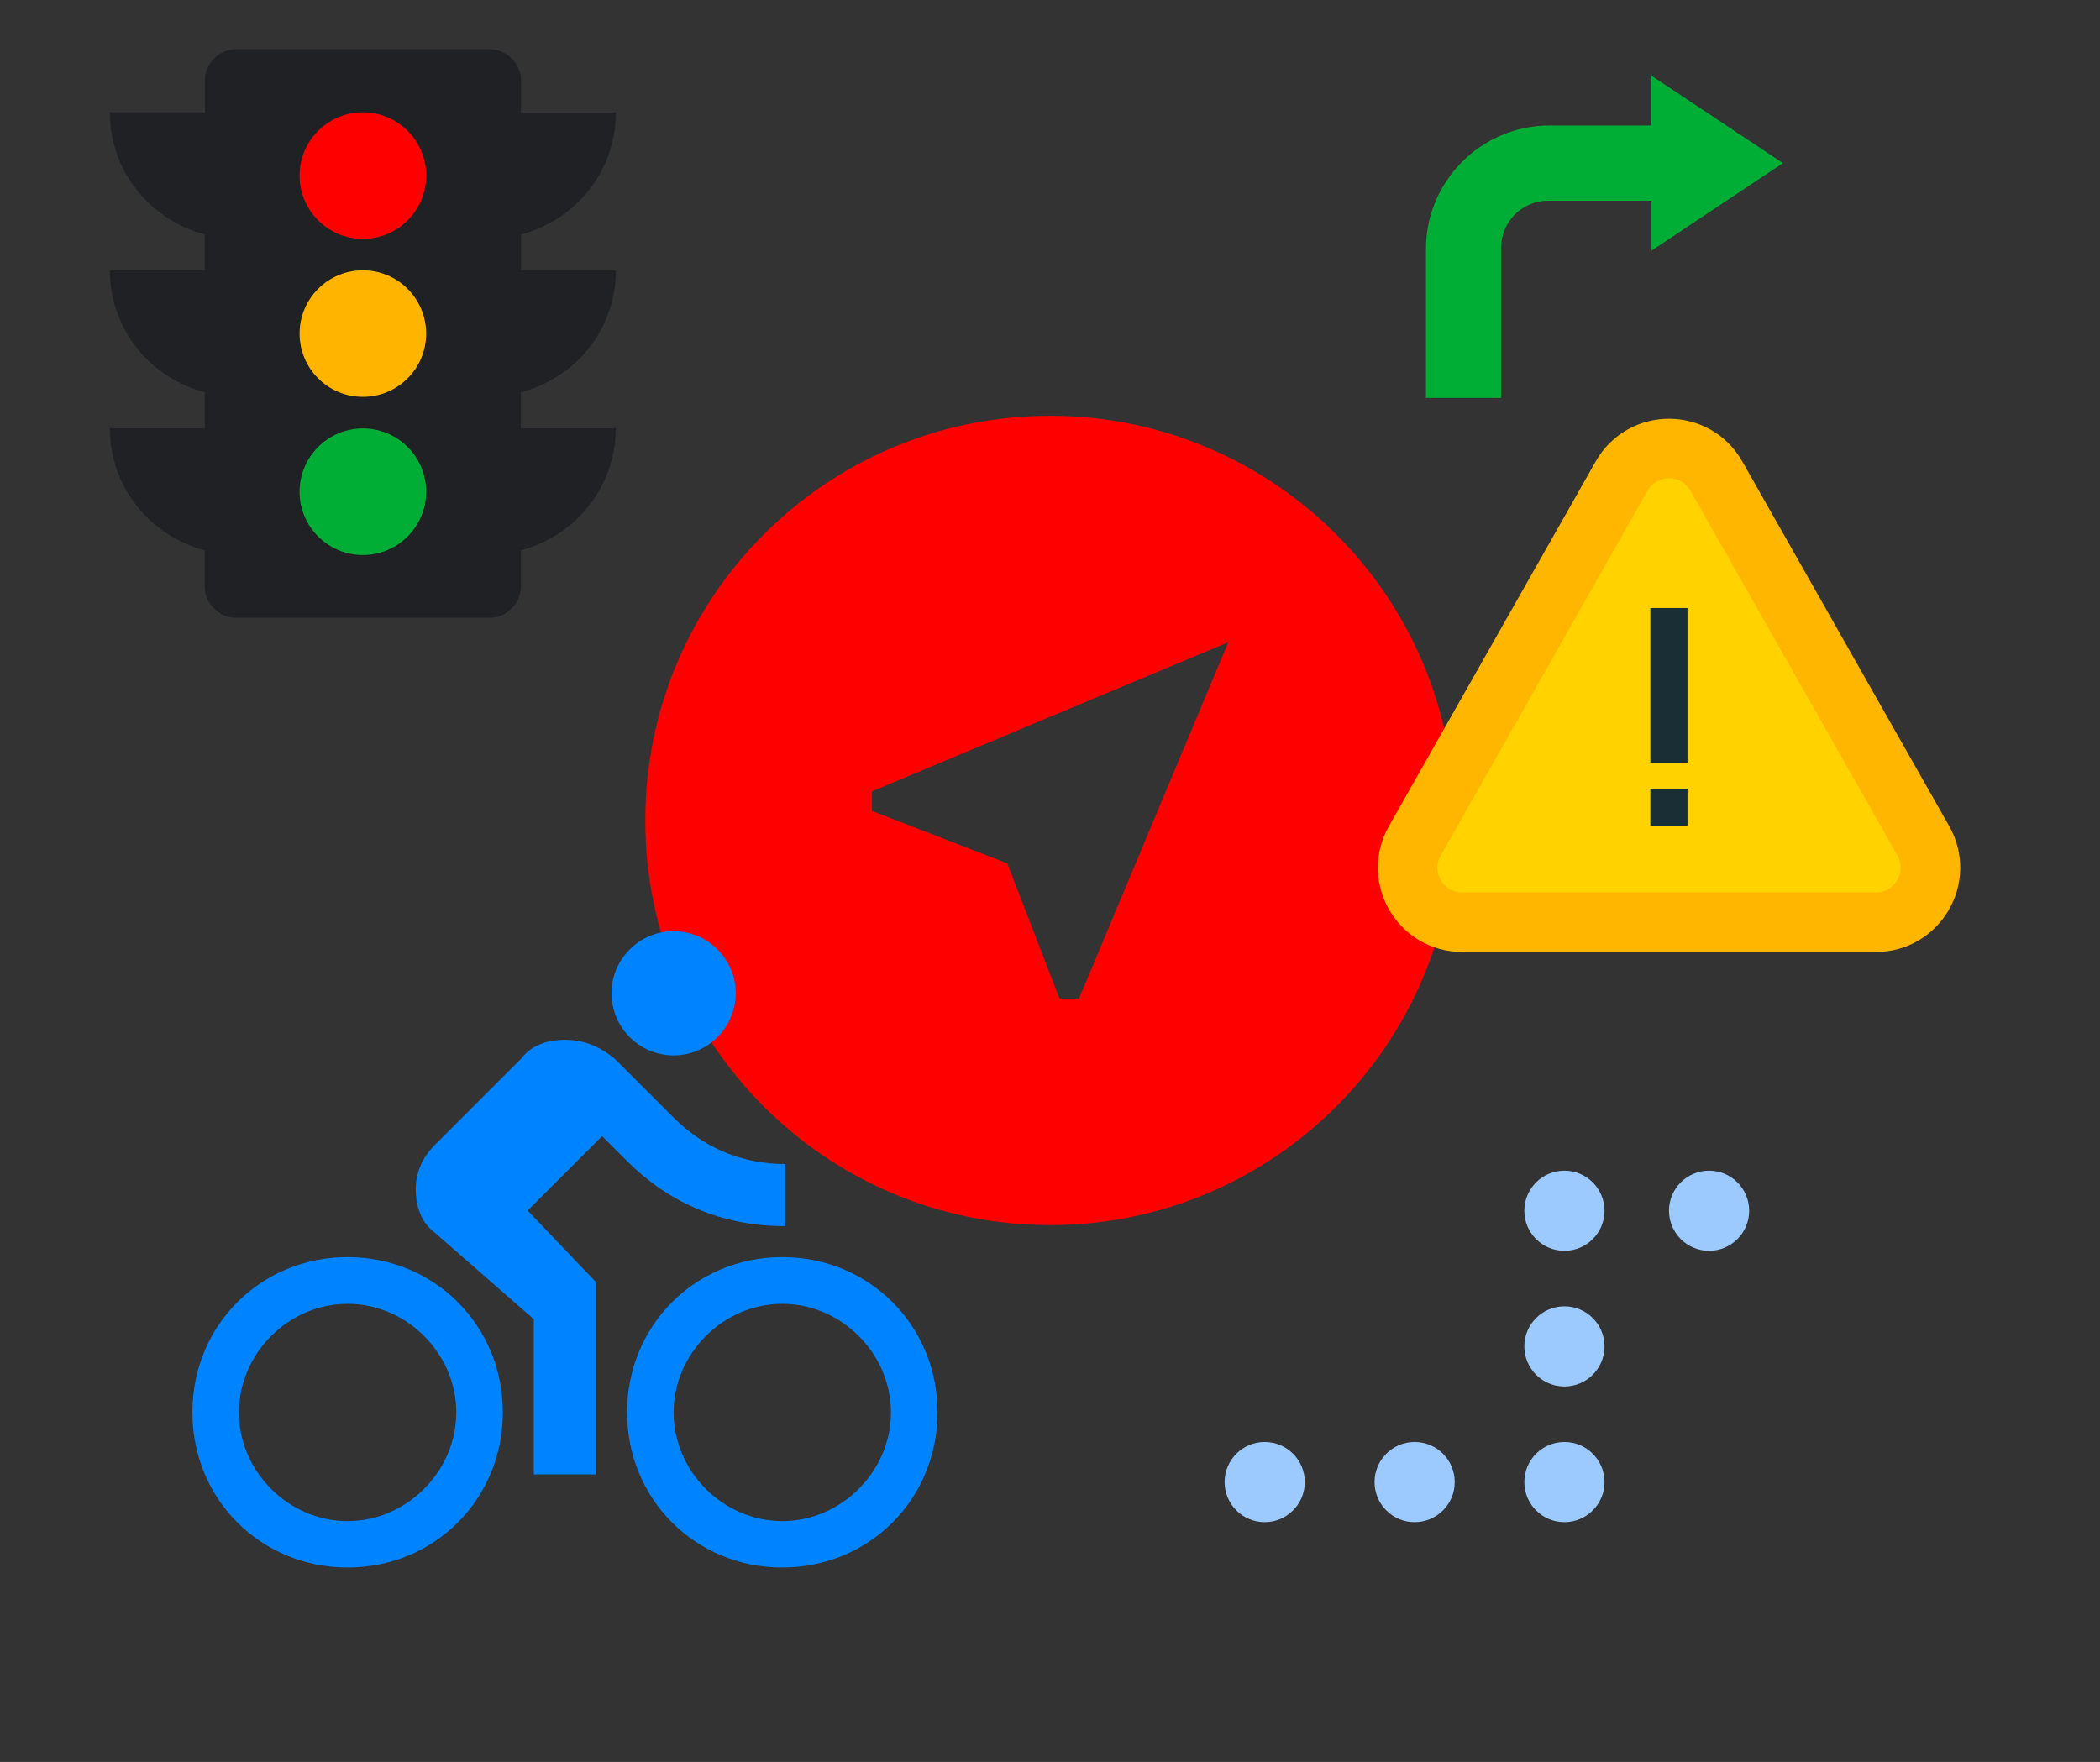 <?xml version="1.0" encoding="utf-8"?>
<!-- Generator: Adobe Illustrator 26.0.3, SVG Export Plug-In . SVG Version: 6.00 Build 0)  -->
<svg version="1.1" xmlns="http://www.w3.org/2000/svg" xmlns:xlink="http://www.w3.org/1999/xlink" x="0px" y="0px"
	 viewBox="0 0 143 120" style="enable-background:new 0 0 143 120;" xml:space="preserve">
<rect x="0" y="0" width="143" height="120" fill="#333333" stroke="none"/>
<style type="text/css">
	.st0{fill-rule:evenodd;clip-rule:evenodd;fill:#00C3E3;}
	.st1{fill:#FFFFFF;}
	.st2{fill-rule:evenodd;clip-rule:evenodd;fill:#007D84;}
	.st3{fill-rule:evenodd;clip-rule:evenodd;fill:#00A0B1;}
	.st4{fill-rule:evenodd;clip-rule:evenodd;fill:#008692;}
	.st5{fill-rule:evenodd;clip-rule:evenodd;fill:#00CFE9;}
	.st6{fill-rule:evenodd;clip-rule:evenodd;fill:#00B7CD;}
	.st7{fill-rule:evenodd;clip-rule:evenodd;fill:#C1F0F8;}
	.st8{fill-rule:evenodd;clip-rule:evenodd;fill:#4EDBEE;}
	.st9{fill-rule:evenodd;clip-rule:evenodd;fill:#8BE5F3;}
	.st10{fill-rule:evenodd;clip-rule:evenodd;fill:#DEF7FB;}
	.st11{fill:#202124;}
	.st12{fill-rule:evenodd;clip-rule:evenodd;fill:#AE32FC;}
	.st13{fill-rule:evenodd;clip-rule:evenodd;fill:#7208AE;}
	.st14{fill-rule:evenodd;clip-rule:evenodd;fill:#8016C1;}
	.st15{fill-rule:evenodd;clip-rule:evenodd;fill:#9F20EE;}
	.st16{fill-rule:evenodd;clip-rule:evenodd;fill:#8F20D5;}
	.st17{fill-rule:evenodd;clip-rule:evenodd;fill:#EDCFFF;}
	.st18{fill-rule:evenodd;clip-rule:evenodd;fill:#CF84FF;}
	.st19{fill-rule:evenodd;clip-rule:evenodd;fill:#BB52FF;}
	.st20{fill-rule:evenodd;clip-rule:evenodd;fill:#F4E6FF;}
	.st21{fill-rule:evenodd;clip-rule:evenodd;fill:#DEAAFF;}
	.st22{fill-rule:evenodd;clip-rule:evenodd;fill:#F90094;}
	.st23{fill-rule:evenodd;clip-rule:evenodd;fill:#FF52BA;}
	.st24{fill-rule:evenodd;clip-rule:evenodd;fill:#FF05A2;}
	.st25{fill-rule:evenodd;clip-rule:evenodd;fill:#AA006E;}
	.st26{fill-rule:evenodd;clip-rule:evenodd;fill:#E20086;}
	.st27{fill-rule:evenodd;clip-rule:evenodd;fill:#C80074;}
	.st28{fill-rule:evenodd;clip-rule:evenodd;fill:#FFCBE8;}
	.st29{fill-rule:evenodd;clip-rule:evenodd;fill:#FF81CD;}
	.st30{fill-rule:evenodd;clip-rule:evenodd;fill:#FFA3D7;}
	.st31{fill-rule:evenodd;clip-rule:evenodd;fill:#FFE5F3;}
	.st32{fill-rule:evenodd;clip-rule:evenodd;fill:#FF7200;}
	.st33{fill-rule:evenodd;clip-rule:evenodd;fill:#BB5B00;}
	.st34{fill-rule:evenodd;clip-rule:evenodd;fill:#E36700;}
	.st35{fill-rule:evenodd;clip-rule:evenodd;fill:#CF5E00;}
	.st36{fill-rule:evenodd;clip-rule:evenodd;fill:#F86900;}
	.st37{fill-rule:evenodd;clip-rule:evenodd;fill:#FF891C;}
	.st38{fill-rule:evenodd;clip-rule:evenodd;fill:#FFA863;}
	.st39{fill-rule:evenodd;clip-rule:evenodd;fill:#FFC394;}
	.st40{fill-rule:evenodd;clip-rule:evenodd;fill:#FFDDC4;}
	.st41{fill-rule:evenodd;clip-rule:evenodd;fill:#FFEDE0;}
	.st42{fill:#FFB900;}
	.st43{fill-rule:evenodd;clip-rule:evenodd;fill:#FFF6DC;}
	.st44{fill-rule:evenodd;clip-rule:evenodd;fill:#FFEEBC;}
	.st45{fill-rule:evenodd;clip-rule:evenodd;fill:#FFE186;}
	.st46{fill-rule:evenodd;clip-rule:evenodd;fill:#FFD448;}
	.st47{fill-rule:evenodd;clip-rule:evenodd;fill:#FFC700;}
	.st48{fill:#FFA700;}
	.st49{fill-rule:evenodd;clip-rule:evenodd;fill:#FF9400;}
	.st50{fill-rule:evenodd;clip-rule:evenodd;fill:#F98000;}
	.st51{fill-rule:evenodd;clip-rule:evenodd;fill:#F26D00;}
	.st52{fill:#00AB47;}
	.st53{fill-rule:evenodd;clip-rule:evenodd;fill:#E2F4E8;}
	.st54{fill-rule:evenodd;clip-rule:evenodd;fill:#C6EAD3;}
	.st55{fill-rule:evenodd;clip-rule:evenodd;fill:#99DBB1;}
	.st56{fill-rule:evenodd;clip-rule:evenodd;fill:#67CB8F;}
	.st57{fill:#25BB6C;}
	.st58{fill:#009031;}
	.st59{fill-rule:evenodd;clip-rule:evenodd;fill:#00822D;}
	.st60{fill-rule:evenodd;clip-rule:evenodd;fill:#007629;}
	.st61{fill-rule:evenodd;clip-rule:evenodd;fill:#006725;}
	.st62{fill:#FF0000;}
	.st63{fill-rule:evenodd;clip-rule:evenodd;fill:#FFE6E4;}
	.st64{fill-rule:evenodd;clip-rule:evenodd;fill:#FFCFCD;}
	.st65{fill-rule:evenodd;clip-rule:evenodd;fill:#FFA9A6;}
	.st66{fill-rule:evenodd;clip-rule:evenodd;fill:#FF837E;}
	.st67{fill-rule:evenodd;clip-rule:evenodd;fill:#FF5C55;}
	.st68{fill:#EB070E;}
	.st69{fill-rule:evenodd;clip-rule:evenodd;fill:#D60009;}
	.st70{fill-rule:evenodd;clip-rule:evenodd;fill:#C30000;}
	.st71{fill-rule:evenodd;clip-rule:evenodd;fill:#B30000;}
	.st72{fill:#2484FB;}
	.st73{fill-rule:evenodd;clip-rule:evenodd;fill:#E5EFFF;}
	.st74{fill-rule:evenodd;clip-rule:evenodd;fill:#CDE2FF;}
	.st75{fill-rule:evenodd;clip-rule:evenodd;fill:#A6CAFD;}
	.st76{fill-rule:evenodd;clip-rule:evenodd;fill:#7FB3FD;}
	.st77{fill-rule:evenodd;clip-rule:evenodd;fill:#559CFC;}
	.st78{fill:#0073EF;}
	.st79{fill-rule:evenodd;clip-rule:evenodd;fill:#0067D8;}
	.st80{fill-rule:evenodd;clip-rule:evenodd;fill:#005AC2;}
	.st81{fill-rule:evenodd;clip-rule:evenodd;fill:#004EAB;}
	.st82{fill:#5E6369;}
	.st83{fill:#F7F8F9;}
	.st84{fill:#F0F2F3;}
	.st85{fill:#E7E9EC;}
	.st86{fill:#D9DBDF;}
	.st87{fill:#BBC0C6;}
	.st88{fill:#989FA6;}
	.st89{fill:#7F858B;}
	.st90{fill:#3B4043;}
	.st91{fill-opacity:0.87;}
	.st92{fill-opacity:0.3;}
	.st93{opacity:0.3;fill-opacity:0.87;enable-background:new    ;}
	.st94{clip-path:url(#SVGID_00000096030215750979009450000001592134047277028993_);}
	.st95{fill:#9E9E9E;}
	.st96{clip-path:url(#SVGID_00000176745085843961512530000010441211587619365043_);}
	.st97{clip-path:url(#SVGID_00000082370574599251127460000012756142096164819076_);}
	.st98{fill-opacity:0.36;}
	.st99{clip-path:url(#SVGID_00000059296673933044597880000009831415300664261785_);}
	.st100{clip-path:url(#SVGID_00000037655797801109871700000009120258075221052551_);}
	.st101{clip-path:url(#SVGID_00000137821198653406241780000012692310124306310542_);}
	.st102{fill:#607D8B;}
	.st103{clip-path:url(#XMLID_00000121996634240863366360000012803730281983908234_);fill:#00AE36;}
	.st104{clip-path:url(#XMLID_00000121996634240863366360000012803730281983908234_);fill:#EFF1F2;}
	.st105{fill:#D8DADE;}
	.st106{fill:#FFB500;}
	.st107{fill:#FFB600;}
	.st108{fill:none;stroke:#000000;stroke-miterlimit:10;}
	.st109{fill:#FD2A25;}
	.st110{clip-path:url(#XMLID_00000011012979399887617180000003767681065698581153_);fill:#D8DADE;}
	.st111{opacity:0.6;fill:#FFFFFF;}
	.st112{opacity:0.5;fill:none;stroke:#FFFFFF;stroke-width:0.275;stroke-miterlimit:10;}
	.st113{fill:#0C3037;}
	.st114{fill:#B8BFC7;}
	.st115{fill:#D9DCE0;}
	.st116{opacity:0.5;fill:none;stroke:#0C3037;stroke-width:0.595;stroke-miterlimit:10;}
	.st117{opacity:0.4;}
	.st118{fill:url(#SVGID_00000137095561980963941390000016833038242860206004_);}
	.st119{opacity:0.7;fill:#92603F;}
	.st120{clip-path:url(#XMLID_00000042732806578106287580000012977536789195868085_);fill:#D8DADE;}
	.st121{fill:#A12F11;}
	.st122{fill:#FFB700;}
	.st123{fill:none;stroke:#F98000;stroke-width:0.145;stroke-miterlimit:10;}
	.st124{fill:#A08658;}
	.st125{fill:#BEA46A;}
	.st126{clip-path:url(#XMLID_00000165940212305293617570000012519036838481087150_);fill:#FFD448;}
	.st127{fill:none;stroke:#D8DADE;stroke-miterlimit:10;}
	.st128{fill:none;stroke:#FFC700;stroke-width:3;stroke-linecap:round;stroke-linejoin:round;stroke-miterlimit:10;}
	.st129{fill:#989EA4;}
	.st130{clip-path:url(#SVGID_00000144309871295649291760000007464831706089292427_);}
	.st131{enable-background:new    ;}
	.st132{fill:#F1F3F4;}
	.st133{fill:#DADCE0;}
	.st134{fill:#BDC1C6;}
	.st135{fill:none;stroke:#DADCE0;stroke-width:3;stroke-linecap:round;stroke-linejoin:round;stroke-dasharray:10;}
	.st136{fill:#EFF1F2;}
	.st137{clip-path:url(#XMLID_00000170997571873873301600000000691914725903549868_);fill:#2B1F19;}
	.st138{clip-path:url(#XMLID_00000170997571873873301600000000691914725903549868_);}
	.st139{fill:#FFCFCD;}
	.st140{fill:#00AE36;}
	.st141{clip-path:url(#XMLID_00000170997571873873301600000000691914725903549868_);fill:#FFCFCD;}
	.st142{fill:none;stroke:#E59C9C;stroke-width:0.152;stroke-linecap:round;stroke-linejoin:round;stroke-miterlimit:10;}
	.st143{clip-path:url(#XMLID_00000170997571873873301600000000691914725903549868_);fill:#202124;}
	.st144{fill:url(#SVGID_00000054253951549508094690000013905033104777272475_);}
	.st145{fill:url(#SVGID_00000094601625765162225950000000470574166526640523_);}
	.st146{fill:#7FB3FD;}
	.st147{fill:#FFA200;}
	.st148{fill:none;stroke:#FFB900;stroke-width:0.673;stroke-miterlimit:10;}
	.st149{fill:none;stroke:#959EA6;stroke-linecap:round;stroke-linejoin:round;}
	.st150{fill:none;stroke:#959EA6;stroke-linecap:round;stroke-linejoin:round;stroke-dasharray:0.979,3.915;}
	.st151{fill:#0084FF;}
	.st152{fill:#FFFFFF;fill-opacity:0.87;}
	.st153{fill:none;stroke:#FFFFFF;stroke-width:0.415;stroke-miterlimit:10;stroke-opacity:0.87;}
	.st154{fill:#0083FF;}
	.st155{fill:#35A653;}
	.st156{fill:#F9BA07;}
	.st157{fill:none;stroke:#959EA6;stroke-width:0.717;stroke-linecap:round;stroke-linejoin:round;}
	.st158{fill:none;stroke:#959EA6;stroke-width:0.717;stroke-linecap:round;stroke-linejoin:round;stroke-dasharray:0.716,2.863;}
	.st159{fill:#2B1F19;}
	.st160{fill:#2682F9;}
	.st161{clip-path:url(#SVGID_00000080176939094580357220000011560682007389609636_);}
	.st162{fill:none;stroke:#00AE36;stroke-width:4;stroke-miterlimit:10;}
	.st163{fill:#BABFC4;}
	.st164{fill:#4285F4;}
	
		.st165{clip-path:url(#XMLID_00000008145018178540387720000009951748725005190285_);fill-rule:evenodd;clip-rule:evenodd;fill:#FFFFFF;}
	.st166{fill:#5D636A;}
	.st167{fill:none;stroke:#D8DADE;stroke-width:0.956;stroke-linecap:round;stroke-linejoin:round;}
	.st168{fill:none;stroke:#D8DADE;stroke-width:0.956;stroke-linecap:round;stroke-linejoin:round;stroke-dasharray:3.662,3.662;}
	.st169{fill:#B9BFC6;}
	.st170{fill:#AAC9F8;}
	.st171{clip-path:url(#SVGID_00000130633935572542648150000006260708236115040408_);}
	.st172{fill:#634A38;}
	
		.st173{clip-path:url(#XMLID_00000014630679815336964710000006444387596623535545_);fill:none;stroke:#F7A900;stroke-width:3.874;stroke-miterlimit:10;}
	.st174{fill:none;stroke:#B11412;stroke-width:0.373;stroke-linecap:round;stroke-miterlimit:10;}
	.st175{clip-path:url(#XMLID_00000083046898109742244170000013786511988017375165_);fill:#FFFFFF;}
	
		.st176{clip-path:url(#XMLID_00000083046898109742244170000013786511988017375165_);fill:none;stroke:#2B1F19;stroke-width:0.651;stroke-linecap:round;stroke-miterlimit:10;}
	
		.st177{clip-path:url(#XMLID_00000083046898109742244170000013786511988017375165_);fill-rule:evenodd;clip-rule:evenodd;fill:none;stroke:#443226;stroke-width:0.646;stroke-linecap:round;stroke-miterlimit:10;}
	.st178{clip-path:url(#XMLID_00000083046898109742244170000013786511988017375165_);fill:#211712;}
	.st179{fill:none;stroke:#443226;stroke-width:0.646;stroke-linecap:round;stroke-miterlimit:10;}
	.st180{fill:#FF5C55;}
	.st181{fill:#FFD448;}
	.st182{clip-path:url(#XMLID_00000122718852167766362500000009917972607180417717_);}
	.st183{fill:#FE2B25;}
	.st184{fill:#34A853;}
	.st185{fill:#FBBC04;}
	.st186{clip-path:url(#XMLID_00000124149861054165402190000005402712407571749277_);}
	.st187{fill:#FBBC05;}
	.st188{clip-path:url(#XMLID_00000118389335639467773150000000400996738780753553_);}
	.st189{clip-path:url(#XMLID_00000145739138562700035920000014354239753463334827_);}
	.st190{fill:#FFFFFF;stroke:#9AA0A6;stroke-width:0.244;stroke-miterlimit:10;}
	.st191{clip-path:url(#SVGID_00000069357500669516973650000015036209040097254332_);}
	.st192{fill:#EA4435;}
	.st193{fill:#00AC47;}
	.st194{fill:none;stroke:#D9DBDF;stroke-width:3.396;stroke-miterlimit:10;}
	.st195{fill:#FC2C25;}
	.st196{fill:#D60009;}
	.st197{fill-rule:evenodd;clip-rule:evenodd;fill:#2B1F19;}
	.st198{clip-path:url(#XMLID_00000182519308105085566510000005856854336254299526_);fill:#FFD448;}
	.st199{fill:#FFC107;}
	.st200{fill:#FF9400;}
	.st201{clip-path:url(#XMLID_00000103980674646786060450000014199892576096089238_);fill:#FFFFFF;}
	.st202{fill:none;stroke:#989FA6;stroke-width:0.788;stroke-linecap:round;stroke-linejoin:round;}
	.st203{fill:none;stroke:#5E6369;stroke-width:0.788;stroke-linecap:round;stroke-linejoin:round;}
	.st204{clip-path:url(#SVGID_00000047771666536366564270000014169141625791884165_);}
	.st205{fill:#AF4E3E;}
	.st206{fill:none;stroke:#989FA6;stroke-width:0.788;stroke-linecap:round;stroke-linejoin:round;stroke-dasharray:2.88,2.88;}
	.st207{fill:none;stroke:#989FA6;stroke-width:0.788;stroke-linecap:round;stroke-linejoin:round;stroke-dasharray:3.109,3.109;}
	.st208{fill:none;stroke:#989FA6;stroke-width:0.788;stroke-linecap:round;stroke-linejoin:round;stroke-dasharray:3.175,3.175;}
	.st209{fill:none;stroke:#989FA6;stroke-width:0.788;stroke-linecap:round;stroke-linejoin:round;stroke-dasharray:2.577,2.577;}
	.st210{fill:#A6CAFD;}
	.st211{fill:none;stroke:#FFC700;stroke-linecap:round;stroke-linejoin:round;stroke-miterlimit:10;}
	.st212{fill:none;stroke:#00AC47;stroke-width:2;stroke-linecap:round;stroke-linejoin:round;}
	.st213{fill:none;stroke:#FF0000;stroke-width:2;stroke-linecap:round;stroke-linejoin:round;}
	.st214{fill:none;stroke:#2484FB;stroke-width:2;stroke-linecap:round;stroke-linejoin:round;}
	.st215{fill:#5F6368;}
	.st216{fill:none;stroke:#4285F4;stroke-width:0.744;stroke-linecap:round;stroke-linejoin:round;stroke-miterlimit:10;}
	.st217{fill:none;stroke:#39A757;stroke-width:0.744;stroke-linecap:round;stroke-linejoin:round;stroke-miterlimit:10;}
	.st218{fill:#1A73E8;}
	.st219{clip-path:url(#XMLID_00000098911493210871411120000012115350887583993276_);fill:#DADCE0;}
	
		.st220{clip-path:url(#XMLID_00000098911493210871411120000012115350887583993276_);fill:url(#SVGID_00000127041548524351758720000004521477563669720978_);}
	.st221{fill:#9AA0A6;}
	.st222{fill:none;stroke:#424242;stroke-width:0.744;stroke-linecap:round;stroke-linejoin:round;stroke-miterlimit:10;}
	.st223{fill:#FCBC05;}
	.st224{fill:#388E3C;}
	.st225{fill:none;stroke:#1A2E35;stroke-width:0.577;stroke-linecap:round;stroke-miterlimit:10;}
	.st226{fill:#00822D;}
	.st227{fill:none;stroke:#006725;stroke-width:0.21;stroke-linecap:round;stroke-linejoin:round;}
	.st228{fill:#7F858B;stroke:#202124;stroke-width:0.053;stroke-miterlimit:10;}
	.st229{fill:none;stroke:#006725;stroke-width:0.241;stroke-linecap:round;stroke-linejoin:round;}
	.st230{fill:#FFB902;}
	.st231{fill:none;stroke:#FF9400;stroke-width:0.25;stroke-linecap:round;stroke-miterlimit:10;}
	.st232{fill:none;stroke:#8C2F23;stroke-width:0.25;stroke-linecap:round;stroke-miterlimit:10;}
	
		.st233{clip-path:url(#XMLID_00000115511224642061027680000012945469497067495854_);fill:none;stroke:#0067D8;stroke-width:0.25;stroke-miterlimit:10;}
	.st234{fill:#FF837E;}
	.st235{fill:none;stroke:#009031;stroke-width:0.503;stroke-linecap:round;stroke-miterlimit:10;}
	.st236{fill:#67CB8F;}
	.st237{fill:none;stroke:#00AB47;stroke-width:0.452;stroke-linecap:round;stroke-linejoin:round;}
	.st238{fill:none;stroke:#009031;stroke-width:0.241;stroke-linecap:round;stroke-linejoin:round;}
	.st239{fill:none;stroke:#0067D8;stroke-width:0.25;stroke-miterlimit:10;}
	.st240{fill:none;stroke:#3B4043;stroke-width:0.25;stroke-linecap:round;stroke-miterlimit:10;}
	.st241{fill:none;stroke:#A04235;stroke-width:0.25;stroke-linecap:round;stroke-miterlimit:10;}
	.st242{fill:#FFDBBF;}
	.st243{fill:#BC4637;}
	.st244{fill:#3A4043;}
	.st245{fill:none;}
	.st246{fill:#00AF36;}
	.st247{fill:#FF7A79;}
	
		.st248{clip-path:url(#XMLID_00000040568017685856179300000000354963848181958584_);fill:none;stroke:#E4AE8C;stroke-width:0.25;stroke-linecap:round;stroke-miterlimit:10;}
	.st249{fill:none;stroke:#0067DF;stroke-width:0.25;stroke-miterlimit:10;}
	.st250{fill:#0084FF;stroke:#007919;stroke-width:0.25;stroke-miterlimit:10;}
	.st251{fill:#00AF36;stroke:#007919;stroke-width:0.25;stroke-miterlimit:10;}
	.st252{fill:none;stroke:#E4AE8C;stroke-width:0.25;stroke-miterlimit:10;}
	.st253{fill:none;stroke:#E4AE8C;stroke-width:0.25;stroke-linecap:round;stroke-miterlimit:10;}
	.st254{fill:#E6E8EB;}
	.st255{fill:#FFB400;}
	.st256{fill:#00851B;}
	.st257{clip-path:url(#XMLID_00000146489004559770315000000009071117138200314030_);}
	.st258{clip-path:url(#XMLID_00000012452953240075833510000017135111492899437221_);}
	.st259{fill:none;stroke:#959EA6;stroke-width:0.788;stroke-linecap:round;stroke-linejoin:round;}
	.st260{fill:none;stroke:#5D636A;stroke-width:0.788;stroke-linecap:round;stroke-linejoin:round;}
	.st261{fill:#FFBE00;}
	.st262{fill:#FFD200;}
	.st263{fill:#FF8D00;}
	.st264{fill:#F6F7F8;}
	.st265{fill:#7E848B;}
	.st266{fill:none;stroke:#202124;stroke-linecap:round;stroke-linejoin:round;}
	.st267{opacity:0.7;fill:url(#SVGID_00000055692314548577103730000000778666384591349423_);}
	.st268{clip-path:url(#XMLID_00000040551944703769429080000011022956791258211746_);fill:#99DBB1;}
	.st269{opacity:0.7;fill:url(#SVGID_00000137128321459323799570000001470579797731263405_);}
	.st270{fill:none;stroke:#FF0000;stroke-linecap:round;stroke-linejoin:round;}
	.st271{fill:none;stroke:#2484FB;stroke-linecap:round;stroke-linejoin:round;}
	.st272{fill:none;stroke:#DADCE0;stroke-width:3;stroke-linecap:round;stroke-linejoin:round;}
	.st273{fill:none;stroke:#DADCE0;stroke-width:3;stroke-linecap:round;stroke-linejoin:round;stroke-dasharray:8.688,8.688;}
	.st274{fill:none;stroke:#DADCE0;stroke-width:3;stroke-linecap:round;stroke-linejoin:round;stroke-dasharray:10.352,10.352;}
	.st275{fill:none;stroke:#DADCE0;stroke-width:2.877;stroke-linecap:round;stroke-linejoin:round;stroke-dasharray:9.591;}
	.st276{clip-path:url(#XMLID_00000143582712085255042960000006576133152478668424_);}
	.st277{clip-path:url(#XMLID_00000090255082021480198120000016280744230686633604_);}
	.st278{fill:#70B3FF;}
	.st279{fill:#FFFFFF;stroke:#B9BFC6;stroke-width:1.5;stroke-miterlimit:10;}
	.st280{fill:#FFC400;}
	.st281{fill:none;stroke:#00921C;stroke-width:0.545;stroke-linecap:round;stroke-miterlimit:10;}
	.st282{fill:#32CD88;}
	.st283{fill:none;stroke:#00AE36;stroke-width:0.49;stroke-linecap:round;stroke-linejoin:round;}
	.st284{fill:none;stroke:#00AE36;stroke-width:0.49;stroke-linecap:round;stroke-linejoin:round;}
	.st285{fill:#00BE63;}
	.st286{fill:none;stroke:#00921C;stroke-width:0.261;stroke-linecap:round;stroke-linejoin:round;}
	.st287{opacity:0.7;}
	.st288{fill:url(#SVGID_00000060733753795183500670000007101045626476258179_);}
	.st289{fill:url(#SVGID_00000116913775753000479060000000598488447284091266_);}
	.st290{fill:#80C793;}
	.st291{fill:none;stroke:#007919;stroke-width:0.483;stroke-linecap:round;stroke-linejoin:round;stroke-miterlimit:10;}
	.st292{fill:none;stroke:#007919;stroke-width:0.483;stroke-linecap:round;stroke-miterlimit:10;}
	.st293{fill:#F2B8B9;}
	.st294{fill:#B9BFC6;stroke:#202124;stroke-width:0.75;stroke-linecap:round;stroke-linejoin:round;stroke-miterlimit:10;}
	.st295{clip-path:url(#XMLID_00000026874309427587284670000012423541331986655376_);fill:#FFCCCB;}
	.st296{fill:#FFCCCB;}
	.st297{fill:#00AF36;stroke:#007919;stroke-width:0.25;stroke-linecap:round;stroke-linejoin:round;stroke-miterlimit:10;}
	.st298{fill:none;stroke:#005AC8;stroke-width:0.25;stroke-linecap:round;stroke-linejoin:round;stroke-miterlimit:10;}
	.st299{fill:none;stroke:#F2B8B9;stroke-width:0.25;stroke-linecap:round;stroke-linejoin:round;stroke-miterlimit:10;}
	.st300{fill:#959EA6;}
	.st301{clip-path:url(#XMLID_00000150103012861034927170000017810556914635270530_);}
	.st302{clip-path:url(#XMLID_00000121980846914755769030000015844467121484345499_);}
	.st303{fill:#35A654;}
	.st304{clip-path:url(#XMLID_00000126290566436430121090000006472548749232099245_);fill:#0083FF;}
	.st305{clip-path:url(#XMLID_00000126290566436430121090000006472548749232099245_);fill:#0073F7;}
	.st306{clip-path:url(#XMLID_00000126290566436430121090000006472548749232099245_);fill:#FF0000;}
	.st307{clip-path:url(#XMLID_00000126290566436430121090000006472548749232099245_);fill:#FFB500;}
	.st308{fill:#4184F2;}
	.st309{fill:#4283F2;}
	.st310{fill:#1B73E6;}
	.st311{fill:#00921C;}
	.st312{fill:#FFD200;stroke:#FFB600;stroke-width:4.053;stroke-miterlimit:10;}
	.st313{fill:#192E35;}
	.st314{fill:#9CCAFF;}
	.st315{fill:none;stroke:#192E35;stroke-width:0.461;stroke-linecap:round;stroke-miterlimit:10;}
	.st316{fill:#B9BEC4;}
	.st317{clip-path:url(#XMLID_00000041984227865988168440000012226227465092095364_);}
	.st318{clip-path:url(#XMLID_00000181089306465998507600000012873491586438058942_);}
	.st319{fill:#D7D9DD;}
	.st320{clip-path:url(#XMLID_00000041984227865988168440000012226227465092095364_);fill:#B9BEC4;}
	.st321{fill:#969DA4;}
	.st322{fill:none;stroke:#192E35;stroke-width:0.499;stroke-linecap:round;stroke-miterlimit:10;}
	.st323{fill:#7E848B;stroke:#202124;stroke-width:0.059;stroke-miterlimit:10;}
	.st324{fill:none;stroke:#EB989A;stroke-width:0.282;stroke-linecap:round;stroke-miterlimit:10;}
	.st325{fill:none;stroke:#FF8D00;stroke-width:0.247;stroke-linecap:round;stroke-miterlimit:10;}
	.st326{fill:none;stroke:#3A4043;stroke-width:0.282;stroke-linecap:round;stroke-miterlimit:10;}
	.st327{fill:none;stroke:#AC3A2F;stroke-width:0.282;stroke-linecap:round;stroke-miterlimit:10;}
	.st328{clip-path:url(#XMLID_00000170980714157394050340000014008092655535943571_);fill:#FDA7A4;}
	.st329{clip-path:url(#XMLID_00000170980714157394050340000014008092655535943571_);fill:#00AE36;}
	
		.st330{clip-path:url(#XMLID_00000170980714157394050340000014008092655535943571_);fill:none;stroke:#0167D6;stroke-width:2.644;stroke-miterlimit:10;}
	
		.st331{clip-path:url(#XMLID_00000090975463101621175630000010444566812464882323_);fill:none;stroke:#FD807D;stroke-width:0.463;stroke-linecap:round;stroke-linejoin:round;stroke-miterlimit:10;}
	.st332{fill:none;stroke:#0167D6;stroke-width:0.661;stroke-linecap:round;stroke-miterlimit:10;}
	.st333{fill:none;stroke:#FD807D;stroke-width:0.463;stroke-linecap:round;stroke-linejoin:round;stroke-miterlimit:10;}
	.st334{clip-path:url(#XMLID_00000152984867183207724680000013555937718282019995_);fill:#FDA7A4;}
	.st335{fill:#FDA7A4;}
	.st336{fill:none;stroke:#FF4B4C;stroke-width:0.463;stroke-linecap:round;stroke-linejoin:round;stroke-miterlimit:10;}
	.st337{fill:none;stroke:#FF0000;stroke-miterlimit:10;}
	.st338{fill:#D8DADE;stroke:#B9BFC6;stroke-width:0.823;stroke-linecap:round;stroke-linejoin:round;stroke-miterlimit:10;}
	.st339{fill:#FF4B4C;}
	.st340{clip-path:url(#XMLID_00000173143315051134821350000011502393131691483323_);}
	.st341{clip-path:url(#XMLID_00000054962850554902474470000007808837750783633596_);}
	.st342{clip-path:url(#XMLID_00000017498877836852129250000000882776129992751506_);}
	.st343{clip-path:url(#XMLID_00000142145108377271562520000018413159536752945807_);fill:#FFFFFF;}
	
		.st344{clip-path:url(#XMLID_00000152948044556797512660000012556147025086421146_);fill:none;stroke:#F7A900;stroke-width:1.085;stroke-miterlimit:10;}
	.st345{fill:none;stroke:#B11412;stroke-width:0.104;stroke-linecap:round;stroke-miterlimit:10;}
	.st346{fill:none;stroke:#443226;stroke-width:0.181;stroke-linecap:round;stroke-miterlimit:10;}
	.st347{clip-path:url(#XMLID_00000017498877836852129250000000882776129992751506_);fill:#FFFFFF;}
	.st348{clip-path:url(#XMLID_00000017498877836852129250000000882776129992751506_);fill:#F9C275;}
	.st349{fill:none;stroke:#F57F1A;stroke-width:0.106;stroke-linecap:round;stroke-miterlimit:10;}
	.st350{fill:#1867D0;}
	.st351{fill:none;stroke:#D8DADE;stroke-width:0.867;stroke-linecap:round;stroke-linejoin:round;}
	.st352{fill:none;stroke:#D8DADE;stroke-width:0.867;stroke-linecap:round;stroke-linejoin:round;stroke-dasharray:3.294,3.294;}
	.st353{fill:none;stroke:#D8DADE;stroke-width:0.867;stroke-linecap:round;stroke-linejoin:round;stroke-dasharray:3.323,3.323;}
	.st354{clip-path:url(#XMLID_00000078045085603986667930000002833265263312943264_);}
	.st355{fill:none;stroke:#443226;stroke-width:0.287;stroke-linecap:round;stroke-miterlimit:10;}
	.st356{fill:none;stroke:#F57F1A;stroke-width:0.194;stroke-linecap:round;stroke-miterlimit:10;}
	.st357{fill:none;stroke:#2B1F19;stroke-width:0.693;stroke-linecap:round;stroke-miterlimit:10;}
	.st358{clip-path:url(#XMLID_00000066482255351309058420000008374027304914809254_);}
	.st359{fill:#FD7201;}
	.st360{fill:none;stroke:#FDC192;stroke-width:0.208;stroke-linecap:round;stroke-linejoin:round;stroke-miterlimit:10;}
	.st361{fill:#FDECBA;}
	.st362{fill:none;stroke:#F66900;stroke-width:0.208;stroke-linecap:round;stroke-linejoin:round;stroke-miterlimit:10;}
	.st363{fill:#FDC192;}
	.st364{fill:url(#SVGID_00000036246381405128161660000002372842419284099498_);}
	
		.st365{clip-path:url(#XMLID_00000066482255351309058420000008374027304914809254_);fill:none;stroke:#FDC192;stroke-width:0.208;stroke-linecap:round;stroke-linejoin:round;stroke-miterlimit:10;}
	.st366{clip-path:url(#XMLID_00000066482255351309058420000008374027304914809254_);fill:#FDECBA;}
	.st367{clip-path:url(#XMLID_00000175317941496439723830000014250454571479882653_);}
	.st368{fill:#AD4E3E;}
	
		.st369{clip-path:url(#XMLID_00000175317941496439723830000014250454571479882653_);fill:#FDB704;stroke:#FD9101;stroke-width:0.518;stroke-linecap:round;stroke-miterlimit:10;}
	.st370{fill:#F7A900;}
	.st371{clip-path:url(#XMLID_00000142876818855228228350000000219628892402861240_);fill:#202124;}
	
		.st372{clip-path:url(#XMLID_00000142876818855228228350000000219628892402861240_);fill:none;stroke:#9E4335;stroke-width:0.268;stroke-linecap:round;stroke-miterlimit:10;}
	.st373{clip-path:url(#XMLID_00000142876818855228228350000000219628892402861240_);fill:#FFFFFF;}
	.st374{clip-path:url(#XMLID_00000175317941496439723830000014250454571479882653_);fill:#202124;}
	.st375{clip-path:url(#XMLID_00000175317941496439723830000014250454571479882653_);fill:#AD4E3E;}
	.st376{clip-path:url(#XMLID_00000175317941496439723830000014250454571479882653_);fill:#F7A900;}
	.st377{fill:none;stroke:#9E4335;stroke-width:0.268;stroke-linecap:round;stroke-miterlimit:10;}
	.st378{clip-path:url(#XMLID_00000016762668454091459250000004769282901007176841_);fill:#80C793;}
	.st379{clip-path:url(#XMLID_00000016762668454091459250000004769282901007176841_);fill:#00AE47;}
	.st380{clip-path:url(#XMLID_00000016762668454091459250000004769282901007176841_);fill:#388C3C;}
	
		.st381{clip-path:url(#XMLID_00000016762668454091459250000004769282901007176841_);fill:none;stroke:#192E35;stroke-width:0.33;stroke-linecap:round;stroke-miterlimit:10;}
	.st382{clip-path:url(#XMLID_00000040539000983600181350000006857119639793480881_);}
	.st383{fill:url(#SVGID_00000017495292337756770760000001860941813316498588_);}
	.st384{fill:url(#SVGID_00000062872800204126308900000007911743483890176685_);}
	.st385{opacity:0.47;fill:#DFE1E5;}
	
		.st386{fill:none;stroke:url(#SVGID_00000046314599710792520610000000750180607751826052_);stroke-width:0.352;stroke-miterlimit:10;}
	
		.st387{clip-path:url(#SVGID_00000124157969443324030060000010463957740747728525_);fill:url(#SVGID_00000003806559595319839880000001947451503880635827_);}
	.st388{fill:url(#XMLID_00000080164685161355003310000016239739735904392074_);}
	.st389{fill:url(#SVGID_00000058564408674446356150000001242499854018384059_);}
	.st390{fill:#FAC735;}
	.st391{fill:#E09108;}
	.st392{fill:url(#SVGID_00000071557249443352888930000011290436946692805770_);}
	.st393{fill:url(#SVGID_00000136410361186482959010000002951935395456841106_);}
	.st394{fill:url(#SVGID_00000013193808600106892650000013109931882589828027_);}
	.st395{fill:url(#SVGID_00000075155128612753317570000015068523547021852070_);}
	.st396{fill:url(#SVGID_00000183937504429243400370000008077582122183668388_);}
	.st397{fill:#C03531;}
	.st398{fill:url(#SVGID_00000039110271083620119900000017614697360270739380_);}
	.st399{fill:#F44336;}
	
		.st400{opacity:0.7;clip-path:url(#XMLID_00000040539000983600181350000006857119639793480881_);fill:url(#XMLID_00000161618006371243620570000009102199680025276084_);}
	.st401{clip-path:url(#XMLID_00000004528496374370776900000007980801784055719357_);}
	.st402{clip-path:url(#XMLID_00000000212833330687054580000005522815750949601675_);fill:#FFFFFF;}
	
		.st403{clip-path:url(#XMLID_00000063627393298027059210000001497482520106875520_);fill:none;stroke:#F7A900;stroke-width:2.256;stroke-miterlimit:10;}
	.st404{fill:none;stroke:#B11412;stroke-width:0.217;stroke-linecap:round;stroke-miterlimit:10;}
	.st405{clip-path:url(#XMLID_00000059306229482482808630000007904289725964830349_);fill:#FFFFFF;}
	
		.st406{clip-path:url(#XMLID_00000059306229482482808630000007904289725964830349_);fill:none;stroke:#2B1F19;stroke-width:0.379;stroke-linecap:round;stroke-miterlimit:10;}
	
		.st407{clip-path:url(#XMLID_00000059306229482482808630000007904289725964830349_);fill-rule:evenodd;clip-rule:evenodd;fill:none;stroke:#443226;stroke-width:0.376;stroke-linecap:round;stroke-miterlimit:10;}
	.st408{clip-path:url(#XMLID_00000059306229482482808630000007904289725964830349_);fill:#211712;}
	.st409{fill:none;stroke:#443226;stroke-width:0.376;stroke-linecap:round;stroke-miterlimit:10;}
	.st410{clip-path:url(#XMLID_00000004528496374370776900000007980801784055719357_);fill:#FFFFFF;}
	.st411{clip-path:url(#XMLID_00000004528496374370776900000007980801784055719357_);fill:#F9C275;}
	.st412{fill:none;stroke:#443226;stroke-width:0.327;stroke-linecap:round;stroke-miterlimit:10;}
	.st413{fill:none;stroke:#F57F1A;stroke-width:0.221;stroke-linecap:round;stroke-miterlimit:10;}
	.st414{fill:none;stroke:#2B1F19;stroke-width:0.789;stroke-linecap:round;stroke-miterlimit:10;}
	.st415{clip-path:url(#XMLID_00000155832668283772548960000007317065779187516595_);}
	.st416{fill:none;stroke:#443226;stroke-width:0.273;stroke-linecap:round;stroke-miterlimit:10;}
	.st417{fill:none;stroke:#F57F1A;stroke-width:0.184;stroke-linecap:round;stroke-miterlimit:10;}
	.st418{fill:none;stroke:#2B1F19;stroke-width:0.658;stroke-linecap:round;stroke-miterlimit:10;}
	.st419{clip-path:url(#XMLID_00000036935894752571138500000004761004804368654004_);}
	.st420{fill:none;stroke:#FDC192;stroke-width:0.198;stroke-linecap:round;stroke-linejoin:round;stroke-miterlimit:10;}
	.st421{fill:none;stroke:#F66900;stroke-width:0.198;stroke-linecap:round;stroke-linejoin:round;stroke-miterlimit:10;}
	.st422{fill:url(#SVGID_00000178168480858219109850000005497392649480033467_);}
	
		.st423{clip-path:url(#XMLID_00000036935894752571138500000004761004804368654004_);fill:none;stroke:#FDC192;stroke-width:0.198;stroke-linecap:round;stroke-linejoin:round;stroke-miterlimit:10;}
	.st424{clip-path:url(#XMLID_00000036935894752571138500000004761004804368654004_);fill:#FDECBA;}
	.st425{clip-path:url(#XMLID_00000102513680077268572250000012078033745141158553_);}
	
		.st426{clip-path:url(#XMLID_00000102513680077268572250000012078033745141158553_);fill:#FDB704;stroke:#FD9101;stroke-width:0.492;stroke-linecap:round;stroke-miterlimit:10;}
	.st427{clip-path:url(#XMLID_00000181072219546370912740000003834957505522038951_);fill:#202124;}
	
		.st428{clip-path:url(#XMLID_00000181072219546370912740000003834957505522038951_);fill:none;stroke:#9E4335;stroke-width:0.254;stroke-linecap:round;stroke-miterlimit:10;}
	.st429{clip-path:url(#XMLID_00000181072219546370912740000003834957505522038951_);fill:#FFFFFF;}
	.st430{clip-path:url(#XMLID_00000102513680077268572250000012078033745141158553_);fill:#202124;}
	.st431{clip-path:url(#XMLID_00000102513680077268572250000012078033745141158553_);fill:#AD4E3E;}
	.st432{clip-path:url(#XMLID_00000102513680077268572250000012078033745141158553_);fill:#F7A900;}
	.st433{fill:none;stroke:#9E4335;stroke-width:0.254;stroke-linecap:round;stroke-miterlimit:10;}
	.st434{clip-path:url(#XMLID_00000039125714222481848140000008008695931207566010_);}
	.st435{clip-path:url(#XMLID_00000168804905287182268420000012093506198130680192_);fill:#D8DADE;}
	.st436{fill:none;stroke:#959EA6;stroke-width:0.261;stroke-linecap:round;stroke-miterlimit:10;}
	.st437{fill:none;stroke:#5D636A;stroke-width:0.261;stroke-linecap:round;stroke-miterlimit:10;}
	.st438{clip-path:url(#XMLID_00000020400136434716560810000004066479205388221869_);fill:#0083FF;}
	.st439{clip-path:url(#XMLID_00000018225142758239485880000018365788087762199437_);}
	.st440{clip-path:url(#XMLID_00000166663117395560132020000006291766136696140179_);fill:#D8DADE;}
	.st441{fill:none;stroke:#959EA6;stroke-width:0.306;stroke-linecap:round;stroke-miterlimit:10;}
	.st442{fill:none;stroke:#5D636A;stroke-width:0.306;stroke-linecap:round;stroke-miterlimit:10;}
	.st443{clip-path:url(#XMLID_00000112616379102500085570000004676307928940382143_);}
	.st444{clip-path:url(#XMLID_00000094580652598845859090000015335442589163794611_);fill:#FFFFFF;}
	.st445{clip-path:url(#XMLID_00000116931381085008346030000004178657863933910963_);fill:#FFFFFF;}
	.st446{clip-path:url(#XMLID_00000112616379102500085570000004676307928940382143_);fill:#FFFFFF;}
	.st447{opacity:0.7;fill:url(#SVGID_00000016785710124452674820000000873889943743586465_);}
	.st448{fill:none;stroke:#007919;stroke-width:0.472;stroke-linecap:round;stroke-linejoin:round;}
	.st449{fill:#007919;}
	.st450{fill:none;stroke:#006919;stroke-width:0.472;stroke-linecap:round;stroke-linejoin:round;}
	.st451{fill:none;stroke:#007919;stroke-width:0.598;stroke-linecap:round;stroke-linejoin:round;}
	.st452{fill:url(#SVGID_00000138549229613867971720000010755913617865860485_);}
	.st453{fill:url(#SVGID_00000167369930363077714050000006666256629411926409_);}
	.st454{fill:url(#SVGID_00000073716317114058653500000015469432418242372774_);}
	.st455{clip-path:url(#XMLID_00000052092880979041448000000004007148585072014482_);}
	.st456{clip-path:url(#SVGID_00000068650058328654138260000007645225553045627055_);}
	
		.st457{clip-path:url(#XMLID_00000020375274815214177920000002218303287366011778_);fill-rule:evenodd;clip-rule:evenodd;fill:#FFFFFF;}
	.st458{clip-path:url(#XMLID_00000042709564757611386160000015330714263479082669_);fill:#FFFFFF;}
	.st459{clip-path:url(#XMLID_00000101812885709676928970000001256368368031670402_);}
	.st460{clip-path:url(#SVGID_00000017506291660735912830000009754207505155491493_);}
	.st461{fill:none;stroke:#FFFFFF;stroke-width:0.744;stroke-linecap:round;stroke-linejoin:round;stroke-miterlimit:10;}
	.st462{clip-path:url(#XMLID_00000112601745983843280020000007618975503921155771_);fill:#BC4637;}
	.st463{clip-path:url(#XMLID_00000112601745983843280020000007618975503921155771_);}
	.st464{clip-path:url(#XMLID_00000112601745983843280020000007618975503921155771_);fill:#FDECBA;}
	.st465{fill:none;stroke:#FDC192;stroke-width:0.37;stroke-linecap:round;stroke-linejoin:round;stroke-miterlimit:10;}
	.st466{fill:none;stroke:#00AB47;stroke-miterlimit:10;}
	.st467{clip-path:url(#SVGID_00000083789594311111913420000003841360454418192271_);}
	.st468{clip-path:url(#XMLID_00000019672429866181491660000003843917730423575203_);}
	.st469{fill:none;stroke:#DADCE0;stroke-width:0.744;stroke-linecap:round;stroke-linejoin:round;stroke-miterlimit:10;}
	.st470{fill:#FF0000;fill-opacity:0.87;}
	.st471{fill:none;stroke:#FFB600;stroke-width:3;stroke-linecap:round;stroke-linejoin:round;stroke-miterlimit:10;}
	.st472{fill:none;stroke:#1D2E34;stroke-width:1.104;stroke-linecap:round;stroke-miterlimit:10;}
	.st473{fill:#4B8A46;}
	.st474{clip-path:url(#XMLID_00000183951119284401696410000006582565920782879645_);}
	.st475{clip-path:url(#XMLID_00000044856169003974512790000010807614922342667961_);fill:#989EA4;}
	.st476{clip-path:url(#XMLID_00000023265528134346543610000007440412293427882643_);fill:#FFFFFF;}
	.st477{clip-path:url(#XMLID_00000023265528134346543610000007440412293427882643_);fill:#D8DADE;}
	.st478{clip-path:url(#XMLID_00000023265528134346543610000007440412293427882643_);}
	.st479{clip-path:url(#XMLID_00000148661818041865002740000007849893976496064939_);fill:#F6ACA7;}
	.st480{clip-path:url(#XMLID_00000148661818041865002740000007849893976496064939_);fill:#F13620;}
	.st481{fill:#B82715;}
	.st482{fill:#F6ACA7;}
	.st483{fill:#F13620;}
	.st484{fill:none;stroke:#1D2E34;stroke-width:0.84;stroke-linecap:round;stroke-miterlimit:10;}
	.st485{opacity:0.4;fill:url(#SVGID_00000085252144622750431140000016032327678803892367_);}
	.st486{clip-path:url(#XMLID_00000024723529981237075560000004276547508025696903_);}
	.st487{clip-path:url(#XMLID_00000041254857448201050880000008871692592382551971_);}
	.st488{fill:none;stroke:#BCC0C5;stroke-width:0.433;stroke-miterlimit:10;}
	.st489{fill:#9A9FA4;}
	.st490{fill:#80858A;}
	.st491{fill:#E7E7E6;}
	
		.st492{clip-path:url(#XMLID_00000023965782797908389550000008658549923821450127_);fill:none;stroke:#BCC0C5;stroke-width:0.181;stroke-miterlimit:10;}
	
		.st493{clip-path:url(#XMLID_00000029016214087568848550000005011591909557031553_);fill:none;stroke:#BCC0C5;stroke-width:0.179;stroke-miterlimit:10;}
	
		.st494{clip-path:url(#XMLID_00000029016214087568848550000005011591909557031553_);fill:none;stroke:#BCC0C5;stroke-width:0.162;stroke-miterlimit:10;}
	
		.st495{clip-path:url(#XMLID_00000029016214087568848550000005011591909557031553_);fill:none;stroke:#BCC0C5;stroke-width:0.149;stroke-miterlimit:10;}
	.st496{fill:none;stroke:#80858A;stroke-width:0.175;stroke-miterlimit:10;}
	
		.st497{clip-path:url(#XMLID_00000093897573258283133560000005504827507910597274_);fill:none;stroke:#9A9FA4;stroke-width:0.433;stroke-miterlimit:10;}
	
		.st498{clip-path:url(#XMLID_00000158005140539690222490000016967182311166267831_);fill:none;stroke:#80858A;stroke-width:0.433;stroke-miterlimit:10;}
	.st499{fill:none;stroke:#FFB500;stroke-width:0.867;stroke-linecap:round;stroke-linejoin:round;}
	.st500{fill:none;stroke:#FFB500;stroke-width:0.867;stroke-linecap:round;stroke-linejoin:round;stroke-dasharray:2.886,2.886;}
	.st501{fill:none;stroke:#8C2F23;stroke-width:0.5;stroke-linecap:round;stroke-linejoin:round;stroke-miterlimit:10;}
	.st502{fill:none;stroke:#E66666;stroke-width:0.205;stroke-linecap:round;stroke-linejoin:round;stroke-miterlimit:10;}
	.st503{clip-path:url(#XMLID_00000179641357867691032100000004651536230816315265_);}
	.st504{fill:#B26F66;}
	.st505{fill:#A57244;}
	.st506{fill:none;stroke:#202124;stroke-linecap:round;stroke-linejoin:round;stroke-miterlimit:10;}
	.st507{fill:none;stroke:#8C5D37;stroke-linecap:round;stroke-linejoin:round;stroke-miterlimit:10;}
	.st508{fill:none;stroke:#FFB900;stroke-width:0.732;stroke-linecap:round;stroke-linejoin:round;stroke-miterlimit:10;}
	.st509{clip-path:url(#XMLID_00000171713856334314371050000004297851722659411116_);}
	.st510{clip-path:url(#XMLID_00000111172300017634392590000016764061177547686535_);}
	.st511{clip-path:url(#XMLID_00000155114790637672197360000006224307889056746627_);}
	.st512{clip-path:url(#XMLID_00000064342232703360588570000010340972599866195589_);fill:#FFFFFF;}
	
		.st513{clip-path:url(#XMLID_00000059998974081074402940000011338745944347146626_);fill:none;stroke:#F7A900;stroke-width:3.575;stroke-miterlimit:10;}
	.st514{fill:none;stroke:#B11412;stroke-width:0.344;stroke-linecap:round;stroke-miterlimit:10;}
	.st515{clip-path:url(#XMLID_00000023981658507270863620000014402215541455221904_);fill:#FFFFFF;}
	
		.st516{clip-path:url(#XMLID_00000023981658507270863620000014402215541455221904_);fill:none;stroke:#2B1F19;stroke-width:0.601;stroke-linecap:round;stroke-miterlimit:10;}
	
		.st517{clip-path:url(#XMLID_00000023981658507270863620000014402215541455221904_);fill-rule:evenodd;clip-rule:evenodd;fill:none;stroke:#443226;stroke-width:0.596;stroke-linecap:round;stroke-miterlimit:10;}
	.st518{clip-path:url(#XMLID_00000023981658507270863620000014402215541455221904_);fill:#211712;}
	.st519{fill:none;stroke:#443226;stroke-width:0.596;stroke-linecap:round;stroke-miterlimit:10;}
	.st520{clip-path:url(#XMLID_00000155114790637672197360000006224307889056746627_);fill:#FFFFFF;}
	.st521{clip-path:url(#XMLID_00000155114790637672197360000006224307889056746627_);fill:#F9C275;}
	.st522{fill:none;stroke:#443226;stroke-width:0.518;stroke-linecap:round;stroke-miterlimit:10;}
	.st523{fill:none;stroke:#F57F1A;stroke-width:0.35;stroke-linecap:round;stroke-miterlimit:10;}
	.st524{fill:none;stroke:#2B1F19;stroke-width:1.251;stroke-linecap:round;stroke-miterlimit:10;}
	.st525{clip-path:url(#XMLID_00000140731135617947120730000017690498877787479704_);fill:#559CFC;}
	.st526{clip-path:url(#XMLID_00000140731135617947120730000017690498877787479704_);fill:#FA8000;}
	.st527{clip-path:url(#XMLID_00000119816099054274545070000009199579882620454038_);fill:#AECBFA;}
	.st528{clip-path:url(#XMLID_00000119816099054274545070000009199579882620454038_);fill:#FFB900;}
	.st529{clip-path:url(#XMLID_00000061451115823488064070000006317849163915894956_);}
	.st530{clip-path:url(#XMLID_00000030446135275833351250000001851636669679093936_);fill:#FFFFFF;}
	.st531{clip-path:url(#XMLID_00000045608686342565858430000002608718368390918017_);fill:#FFFFFF;}
	.st532{clip-path:url(#XMLID_00000061451115823488064070000006317849163915894956_);fill:#FFFFFF;}
	.st533{clip-path:url(#XMLID_00000099639995371685052850000006929228491949607093_);fill:#FFFFFF;}
	.st534{clip-path:url(#XMLID_00000150814395084326894610000000316048230439190698_);fill:#FFFFFF;}
	.st535{fill:none;stroke:#B9BFC6;stroke-width:0.72;stroke-linecap:round;stroke-linejoin:round;stroke-miterlimit:10;}
	.st536{fill:none;stroke:#2B1F19;stroke-width:0.72;stroke-linecap:round;stroke-linejoin:round;stroke-miterlimit:10;}
	.st537{clip-path:url(#SVGID_00000160886788665294426810000002924435713400693643_);}
	.st538{fill:#3C4043;}
	.st539{fill:#D0E1FA;}
	.st540{clip-path:url(#SVGID_00000106139485108148173510000016412120914895879593_);fill:#202124;}
	.st541{clip-path:url(#SVGID_00000093897055349768058320000005290236704605073841_);fill:#202124;}
	.st542{clip-path:url(#SVGID_00000036236597945798395250000007895518834166447513_);}
	
		.st543{clip-path:url(#SVGID_00000047739276620439620000000007025960068622313889_);fill:none;stroke:#FD9101;stroke-width:1.319;stroke-linecap:round;stroke-miterlimit:10;}
	.st544{clip-path:url(#SVGID_00000119834746552367326350000002983492842800151450_);fill:#FAD2CF;}
	.st545{clip-path:url(#SVGID_00000108993060023060718270000006158046450766320789_);}
	.st546{fill:#FAD2CF;}
	.st547{clip-path:url(#SVGID_00000128482678222908286750000007976679566662699653_);fill:#202124;}
	.st548{clip-path:url(#SVGID_00000164502592660320659280000008941876927513794728_);fill:#202124;}
	
		.st549{clip-path:url(#SVGID_00000173876351214547011340000013990231979512144319_);fill:none;stroke:#DD9A99;stroke-width:0.731;stroke-linecap:round;stroke-miterlimit:10;}
	.st550{clip-path:url(#SVGID_00000046336568949737649240000005681843501395605657_);fill:#202124;}
	.st551{clip-path:url(#SVGID_00000158713853996091456200000006689429401648098189_);fill:#202124;}
	
		.st552{clip-path:url(#SVGID_00000116193278937087968910000009083654962638419882_);fill:none;stroke:#DD9A99;stroke-width:0.731;stroke-linecap:round;stroke-miterlimit:10;}
	
		.st553{clip-path:url(#SVGID_00000124152468136850339730000005419166530273360005_);fill:none;stroke:#DD9A99;stroke-width:0.731;stroke-linecap:round;stroke-miterlimit:10;}
	.st554{clip-path:url(#SVGID_00000030482153371491968260000002521255884875366282_);fill:#202124;}
	.st555{clip-path:url(#SVGID_00000082365910091472990400000000741822262285506745_);fill:#202124;}
	.st556{clip-path:url(#SVGID_00000164512057376447435200000007049419252771783331_);fill:#FAD2CF;}
	.st557{clip-path:url(#SVGID_00000124132045517676128230000012064770434863433648_);fill:#FFFFFF;}
	.st558{clip-path:url(#SVGID_00000060748255568674401040000010854419906840271014_);}
	.st559{clip-path:url(#SVGID_00000171717923814676566650000006157404485052832663_);fill:#FAD2CF;}
	.st560{clip-path:url(#SVGID_00000077314137789608856170000011296723731383908506_);fill:#FFFFFF;}
	.st561{clip-path:url(#SVGID_00000051359648739879020220000000046988651801164947_);fill:#FFFFFF;}
	.st562{clip-path:url(#XMLID_00000005246689690145528810000000038847749184117951_);fill:#FFFFFF;}
	.st563{fill:none;stroke:#FFFFFF;stroke-width:2.533;stroke-linejoin:round;stroke-miterlimit:10;}
	.st564{clip-path:url(#XMLID_00000065058391815461771610000006237723931556989571_);}
	.st565{clip-path:url(#XMLID_00000071519793428996838910000007431861536202132666_);}
	.st566{fill:#2485FC;}
	.st567{fill:#7F858B;fill-opacity:0.87;}
	.st568{clip-path:url(#XMLID_00000018219326209235499310000011343388956822669458_);}
	.st569{fill:#C1907C;}
	.st570{fill:none;stroke:#A87563;stroke-width:0.291;stroke-linecap:round;stroke-miterlimit:10;}
	.st571{fill:#7A372E;}
	.st572{fill:#2B1A18;}
	.st573{fill:none;stroke:#7A372E;stroke-width:1.04;stroke-linecap:round;stroke-miterlimit:10;}
	.st574{fill:none;stroke:#FFFFFF;stroke-width:0.833;stroke-linecap:round;stroke-miterlimit:10;}
	.st575{fill:#F98000;}
	.st576{clip-path:url(#XMLID_00000158026268908409110750000018357669757812650379_);fill:#D8752B;}
	.st577{clip-path:url(#XMLID_00000158026268908409110750000018357669757812650379_);fill:#AD4E3E;}
	.st578{fill:none;stroke:#00AC47;stroke-width:3;stroke-linecap:round;stroke-linejoin:round;stroke-miterlimit:10;}
	.st579{fill:none;stroke:#00AC47;stroke-width:3;stroke-linejoin:round;stroke-miterlimit:10;}
	.st580{clip-path:url(#XMLID_00000111892642751532725690000005709980577594421901_);}
	.st581{clip-path:url(#XMLID_00000024709054997048858660000011031408728578934662_);fill:#D8752B;}
	.st582{clip-path:url(#XMLID_00000024709054997048858660000011031408728578934662_);fill:#AD4E3E;}
	.st583{clip-path:url(#XMLID_00000047032977063339760960000010478547005107542942_);}
	.st584{clip-path:url(#XMLID_00000143593455099541312840000004733624006332016818_);fill:#FFA200;}
	.st585{clip-path:url(#XMLID_00000143593455099541312840000004733624006332016818_);fill:#F98000;}
	.st586{fill:#F6BB3C;}
	.st587{fill:none;stroke:#D8DADE;stroke-linecap:round;stroke-linejoin:round;stroke-miterlimit:10;}
	.st588{fill:none;stroke:#E66666;stroke-width:0.179;stroke-linecap:round;stroke-linejoin:round;stroke-miterlimit:10;}
	.st589{fill:none;stroke:#D38988;stroke-width:0.179;stroke-linecap:round;stroke-linejoin:round;stroke-miterlimit:10;}
	.st590{fill-rule:evenodd;clip-rule:evenodd;fill:#132F36;}
	.st591{clip-path:url(#XMLID_00000163767684073755423130000011155083921701795231_);fill:#F98000;}
	.st592{clip-path:url(#XMLID_00000163767684073755423130000011155083921701795231_);}
	.st593{clip-path:url(#XMLID_00000160877583172509881550000011829956282953523642_);}
	
		.st594{opacity:0.3;clip-path:url(#XMLID_00000160877583172509881550000011829956282953523642_);fill:#EFF1F2;stroke:#FFFFFF;stroke-miterlimit:10;}
	.st595{fill:#FF81CD;}
	.st596{fill:#5B3B1E;}
	
		.st597{clip-path:url(#XMLID_00000133506733692187702880000012764967478060046985_);fill:none;stroke:#00921C;stroke-width:5.883;stroke-miterlimit:10;}
	.st598{fill:none;stroke:#00921C;stroke-width:0.567;stroke-linecap:round;stroke-miterlimit:10;}
	.st599{clip-path:url(#XMLID_00000096758866819150731450000011999675043702229660_);fill:#FFFFFF;}
	
		.st600{clip-path:url(#XMLID_00000096758866819150731450000011999675043702229660_);fill:none;stroke:#AF5858;stroke-width:0.989;stroke-linecap:round;stroke-miterlimit:10;}
	
		.st601{clip-path:url(#XMLID_00000096758866819150731450000011999675043702229660_);fill-rule:evenodd;clip-rule:evenodd;fill:none;stroke:#422813;stroke-width:0.981;stroke-linecap:round;stroke-miterlimit:10;}
	
		.st602{clip-path:url(#XMLID_00000096758866819150731450000011999675043702229660_);fill:none;stroke:#422813;stroke-width:0.981;stroke-linecap:round;stroke-miterlimit:10;}
	.st603{fill:none;stroke:#422813;stroke-width:0.981;stroke-linecap:round;stroke-miterlimit:10;}
	.st604{clip-path:url(#XMLID_00000080200317844188983110000001178955741765255840_);}
	.st605{clip-path:url(#XMLID_00000082347851818752236280000009915472943121543586_);fill:#EFF1F2;}
	.st606{fill:none;stroke:#5E6369;stroke-width:2.937;stroke-miterlimit:10;}
	.st607{fill:#FFF6DC;}
	.st608{fill:none;stroke:#E66666;stroke-width:0.15;stroke-linecap:round;stroke-linejoin:round;stroke-miterlimit:10;}
	.st609{fill:none;stroke:#D3C090;stroke-width:0.15;stroke-linecap:round;stroke-linejoin:round;stroke-miterlimit:10;}
	.st610{clip-path:url(#XMLID_00000004513539475699825680000013059381439742472610_);fill:#FFA200;}
	.st611{clip-path:url(#XMLID_00000004513539475699825680000013059381439742472610_);fill:#FFB500;}
	.st612{clip-path:url(#XMLID_00000004513539475699825680000013059381439742472610_);}
	.st613{clip-path:url(#XMLID_00000021815890869309189770000002850812607441021098_);}
	.st614{clip-path:url(#XMLID_00000152952981037506286090000016177924380695468707_);fill:#EFF1F2;}
	.st615{fill:none;stroke:#5E6369;stroke-width:2.226;stroke-miterlimit:10;}
	.st616{clip-path:url(#XMLID_00000137835941891431670610000008663755033758935994_);fill:#E7E8EA;}
	.st617{clip-path:url(#XMLID_00000027581379925453819970000013983528776662358450_);fill:#E7E8EA;}
	.st618{fill:#2D2D2D;}
	
		.st619{clip-path:url(#XMLID_00000004513539475699825680000013059381439742472610_);fill-rule:evenodd;clip-rule:evenodd;fill:#FFE186;}
	.st620{fill:#FF9999;stroke:#E66666;stroke-width:0.408;stroke-linecap:round;stroke-linejoin:round;stroke-miterlimit:10;}
	.st621{display:none;opacity:0.5;}
	.st622{display:inline;}
</style>
<g id="palette">
</g>
<g id="assets">
</g>
<g id="art">
	<g>
		<defs>
			<polygon id="SVGID_00000038379361538882144550000007470093809278716593_" points="-36.38,54.54 -100.67,91.99 -146.62,65.46 
				-82.33,28.01 			"/>
		</defs>
		<use xlink:href="#SVGID_00000038379361538882144550000007470093809278716593_"  style="overflow:visible;fill:#E7E7E6;"/>
		<clipPath id="SVGID_00000081613960981361614750000003293313298034724748_">
			<use xlink:href="#SVGID_00000038379361538882144550000007470093809278716593_"  style="overflow:visible;"/>
		</clipPath>
		<g style="clip-path:url(#SVGID_00000081613960981361614750000003293313298034724748_);">
			<g>
				<g class="st131">
					<g>
						<polygon class="st132" points="3.49,64.53 -4.98,69.45 -30,55.01 -21.53,50.08 						"/>
					</g>
				</g>
			</g>
		</g>
	</g>
	<g>
		<path class="st62" d="M71.5,28.32c-15.22,0-27.56,12.34-27.56,27.56c0,15.22,12.34,27.56,27.56,27.56
			c15.22,0,27.56-12.34,27.56-27.56C99.06,40.66,86.72,28.32,71.5,28.32z M73.47,68.02h-1.32l-3.56-9.22l-9.22-3.57V53.9
			l24.27-10.16L73.47,68.02z"/>
		<g>
			<path class="st11" d="M41.94,18.42h-6.46v-2.45c3.7-0.97,6.46-4.31,6.46-8.31h-6.46V5.5c0-1.18-0.97-2.15-2.15-2.15H16.1
				c-1.18,0-2.15,0.97-2.15,2.15v2.15H7.48c0,4.01,2.76,7.34,6.46,8.31v2.45H7.48c0,4.01,2.76,7.34,6.46,8.31v2.45H7.48
				c0,4.01,2.76,7.34,6.46,8.31v2.45c0,1.18,0.97,2.15,2.15,2.15h17.23c1.18,0,2.15-0.97,2.15-2.15v-2.45
				c3.7-0.97,6.46-4.31,6.46-8.31h-6.46v-2.45C39.18,25.76,41.94,22.42,41.94,18.42z"/>
			<circle class="st140" cx="24.71" cy="33.49" r="4.31"/>
			<circle class="st106" cx="24.71" cy="22.72" r="4.31"/>
			<circle class="st62" cx="24.71" cy="11.96" r="4.31"/>
		</g>
		<path class="st154" d="M45.87,71.88c2.33,0,4.23-1.9,4.23-4.23c0-2.33-1.9-4.23-4.23-4.23c-2.33,0-4.23,1.9-4.23,4.23
			C41.64,69.98,43.54,71.88,45.87,71.88z M23.67,85.62c-5.92,0-10.57,4.65-10.57,10.57s4.65,10.57,10.57,10.57
			s10.57-4.65,10.57-10.57S29.59,85.62,23.67,85.62z M23.67,103.6c-4.02,0-7.4-3.38-7.4-7.4c0-4.02,3.38-7.4,7.4-7.4
			s7.4,3.38,7.4,7.4C31.07,100.21,27.69,103.6,23.67,103.6z M35.93,82.45l5.07-5.07l1.69,1.69c2.75,2.75,6.34,4.44,10.78,4.44v-4.23
			c-3.17,0-5.71-1.27-7.61-3.17l-4.02-4.02c-1.06-0.85-2.11-1.27-3.38-1.27s-2.33,0.42-2.96,1.27l-5.92,5.92
			c-0.85,0.85-1.27,1.9-1.27,2.96c0,1.27,0.42,2.33,1.27,2.96l6.77,5.92v10.57h4.23V87.32L35.93,82.45z M53.27,85.62
			c-5.92,0-10.57,4.65-10.57,10.57s4.65,10.57,10.57,10.57s10.57-4.65,10.57-10.57S59.19,85.62,53.27,85.62z M53.27,103.6
			c-4.02,0-7.4-3.38-7.4-7.4c0-4.02,3.38-7.4,7.4-7.4s7.4,3.38,7.4,7.4C60.67,100.21,57.29,103.6,53.27,103.6z"/>
		<path class="st140" d="M112.46,17.07v-3.4h-7.04c-1.77,0-3.2,1.43-3.2,3.2V27.1H97.1V16.95c0-4.62,3.78-8.4,8.4-8.4h6.95v-3.4
			l8.96,5.96L112.46,17.07z"/>
		<g>
			<path class="st312" d="M110.42,32.43L96.34,57.27c-1.4,2.47,0.38,5.54,3.23,5.54h28.17c2.84,0,4.63-3.07,3.23-5.54l-14.09-24.84
				C115.46,29.92,111.84,29.92,110.42,32.43z"/>
			<g>
				<rect x="112.38" y="41.41" class="st313" width="2.53" height="10.53"/>
				<rect x="112.38" y="53.72" class="st313" width="2.53" height="2.53"/>
			</g>
		</g>
		<g>
			<circle class="st314" cx="86.12" cy="100.94" r="2.73"/>
			<circle class="st314" cx="96.33" cy="100.94" r="2.73"/>
			<circle class="st314" cx="106.53" cy="100.94" r="2.73"/>
			<circle class="st314" cx="106.53" cy="91.7" r="2.73"/>
			<circle class="st314" cx="106.53" cy="82.46" r="2.73"/>
			<circle class="st314" cx="116.38" cy="82.46" r="2.73"/>
		</g>
	</g>
</g>
<g id="reference" class="st621">
</g>
</svg>
